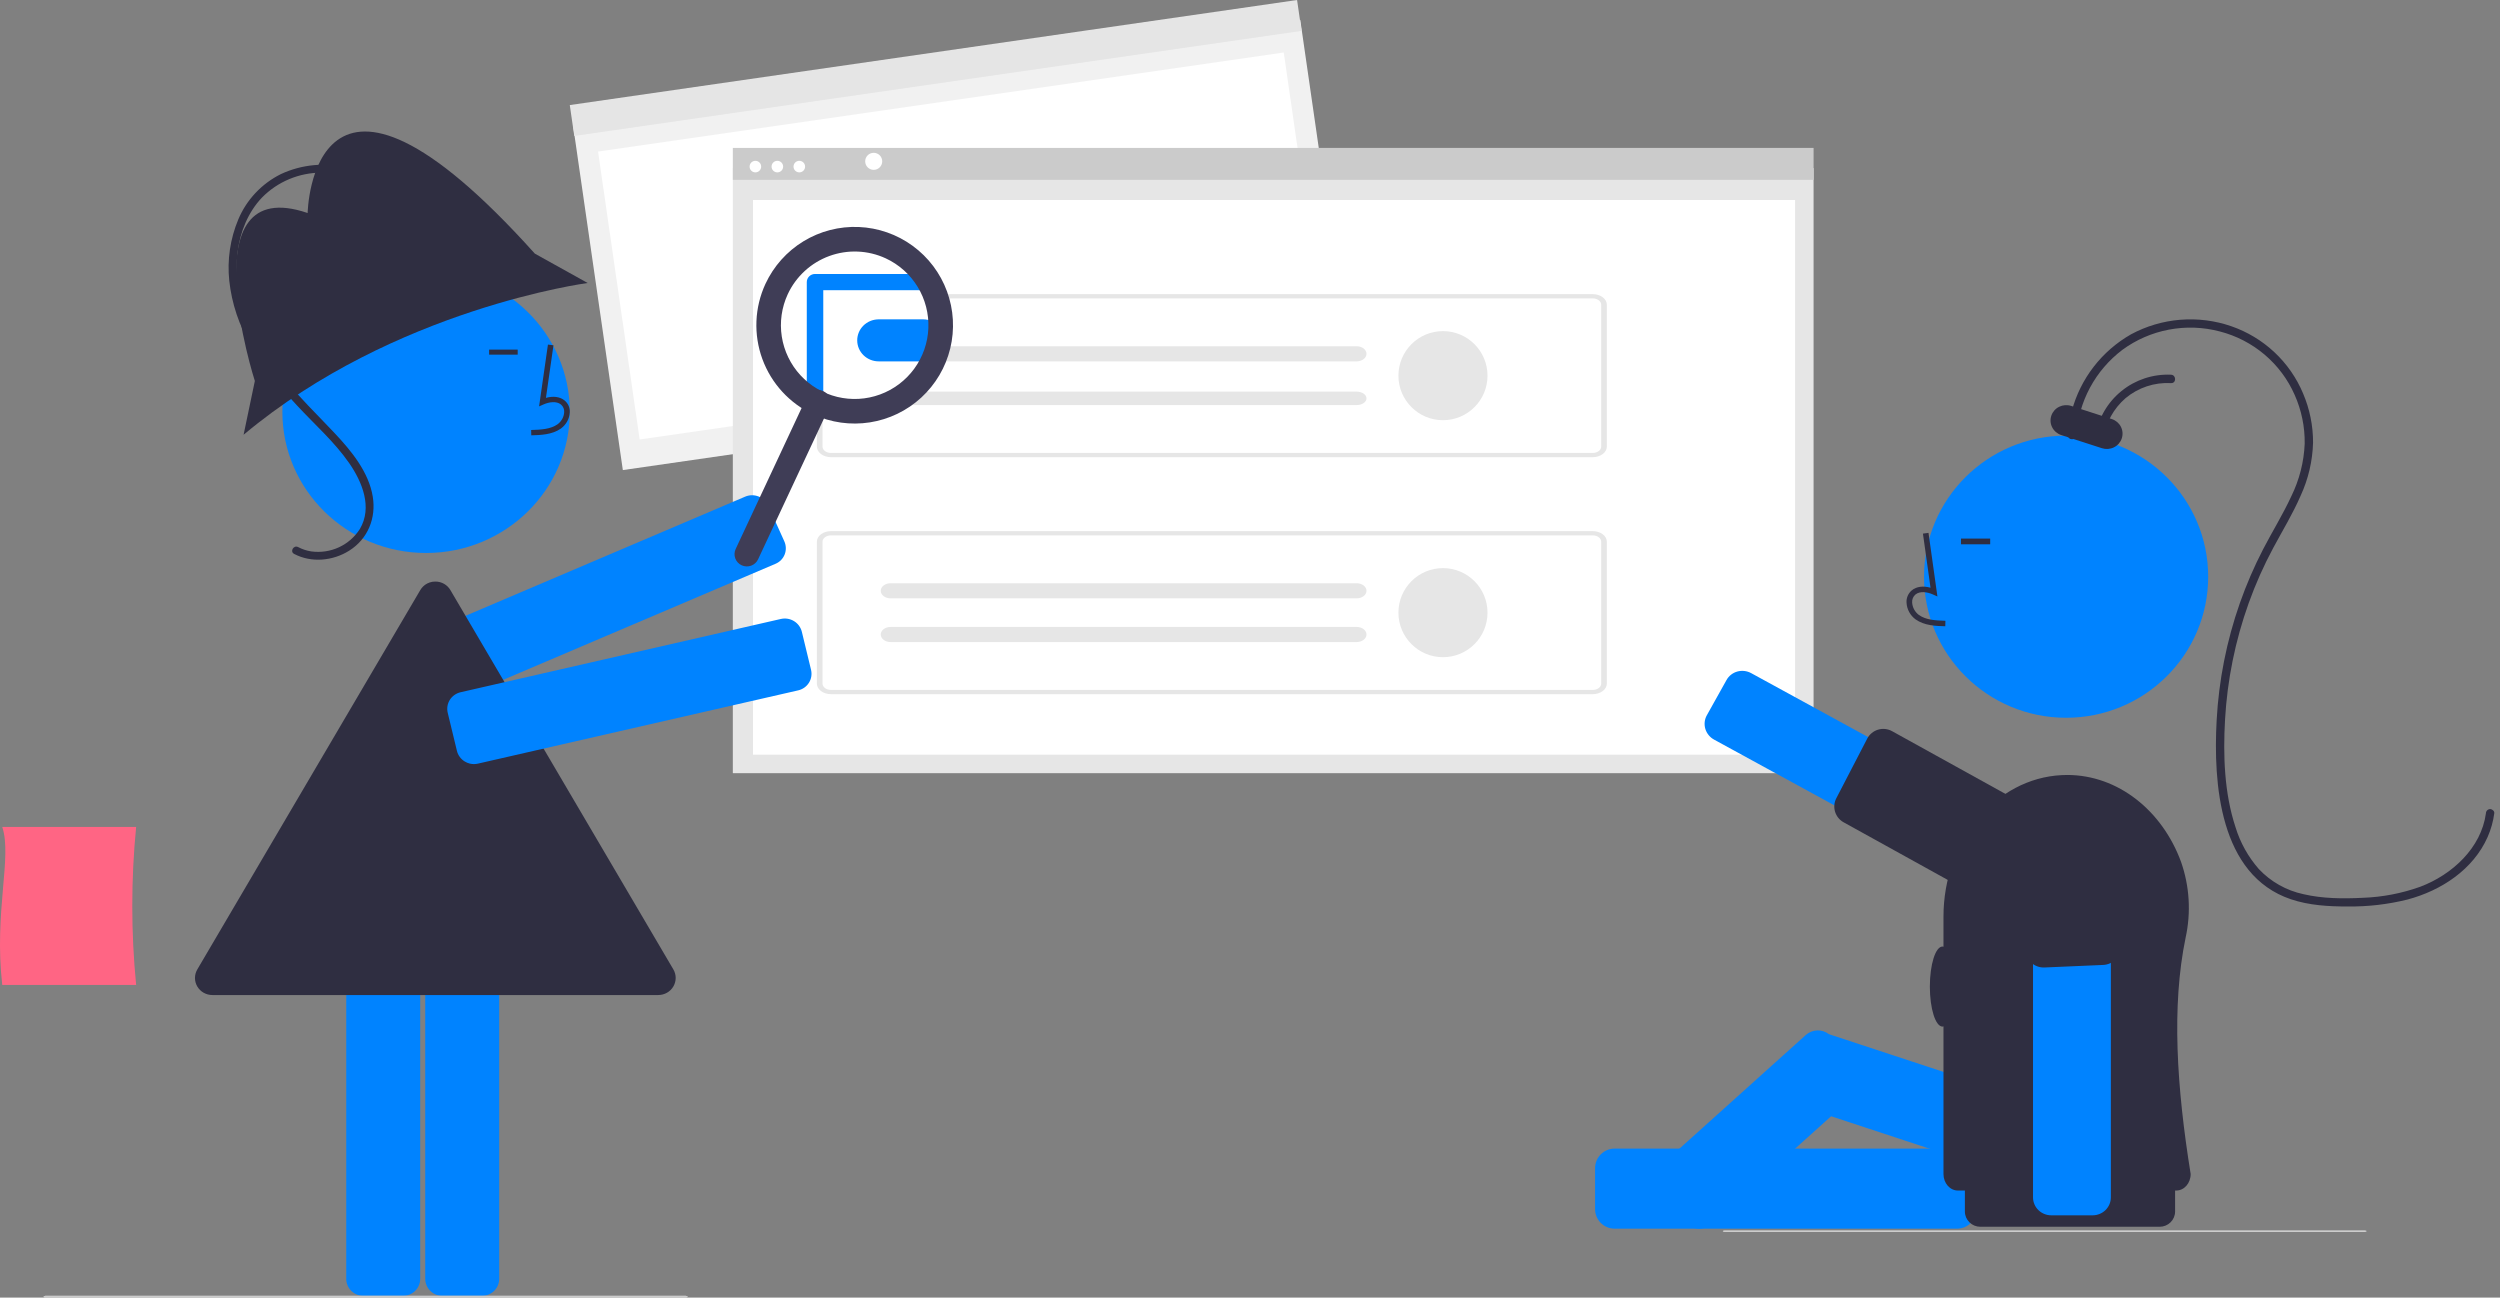 <svg width="289" height="150" viewBox="0 0 289 150" fill="none" xmlns="http://www.w3.org/2000/svg">
<rect x="0" y="0" width="289" height="150" fill="#808080" stroke="none"/>
<g clip-path="url(#clip0_10_1046)">
<path d="M150.311 2.3L66.237 14.445L72 54.34L156.074 42.195L150.311 2.3Z" fill="#F1F1F1"/>
<path d="M148.401 6.068L69.135 17.519L73.944 50.804L153.21 39.354L148.401 6.068Z" fill="white"/>
<path d="M149.942 6.10352e-05L65.868 12.145L66.384 15.717L150.459 3.572L149.942 6.10352e-05Z" fill="#E5E5E5"/>
<path d="M209.65 19.43H84.715V89.379H209.65V19.43Z" fill="#E6E6E6"/>
<path d="M207.513 23.122H87.046V87.241H207.513V23.122Z" fill="white"/>
<path d="M209.65 17.099H84.715V20.79H209.65V17.099Z" fill="#CBCBCB"/>
<path d="M87.323 19.928C87.692 19.928 87.991 19.628 87.991 19.259C87.991 18.889 87.692 18.59 87.323 18.59C86.954 18.59 86.654 18.889 86.654 19.259C86.654 19.628 86.954 19.928 87.323 19.928Z" fill="white"/>
<path d="M89.861 19.928C90.231 19.928 90.531 19.628 90.531 19.259C90.531 18.889 90.231 18.59 89.861 18.59C89.492 18.59 89.193 18.889 89.193 19.259C89.193 19.628 89.492 19.928 89.861 19.928Z" fill="white"/>
<path d="M92.401 19.928C92.77 19.928 93.069 19.628 93.069 19.259C93.069 18.889 92.77 18.59 92.401 18.59C92.031 18.59 91.731 18.889 91.731 19.259C91.731 19.628 92.031 19.928 92.401 19.928Z" fill="white"/>
<path d="M15.738 113.86H0.26C-0.708 105.394 1.428 99.083 0.26 95.596H15.738C15.144 101.67 15.144 107.786 15.738 113.86Z" fill="#FF6584"/>
<path d="M49.255 63.925C58.43 63.925 65.868 56.618 65.868 47.604C65.868 38.59 58.43 31.282 49.255 31.282C40.08 31.282 32.642 38.59 32.642 47.604C32.642 56.618 40.08 63.925 49.255 63.925Z" fill="#0083FF"/>
<path d="M46.573 149.806H42.028C41.497 149.805 40.988 149.598 40.613 149.229C40.238 148.859 40.026 148.359 40.026 147.837V110.583C40.026 110.061 40.238 109.56 40.613 109.191C40.988 108.822 41.497 108.614 42.028 108.614H46.573C47.104 108.614 47.613 108.822 47.988 109.191C48.363 109.56 48.575 110.061 48.575 110.583V147.837C48.575 148.359 48.363 148.859 47.988 149.229C47.613 149.598 47.104 149.805 46.573 149.806Z" fill="#0083FF"/>
<path d="M55.705 149.806H51.16C50.629 149.805 50.12 149.598 49.745 149.229C49.37 148.859 49.159 148.359 49.158 147.837V110.583C49.159 110.061 49.37 109.56 49.745 109.191C50.12 108.822 50.629 108.614 51.16 108.614H55.705C56.236 108.614 56.745 108.822 57.12 109.191C57.495 109.56 57.707 110.061 57.707 110.583V147.837C57.707 148.359 57.495 148.859 57.12 149.229C56.745 149.598 56.236 149.805 55.705 149.806Z" fill="#0083FF"/>
<path d="M49.738 31.139C49.201 25.853 45.686 20.798 40.319 19.422C37.7 18.735 34.92 18.984 32.468 20.126C30.25 21.232 28.505 23.087 27.552 25.354C26.611 27.598 26.25 30.038 26.503 32.453C26.79 35.093 27.643 37.643 29.005 39.931C30.461 42.467 32.354 44.735 34.34 46.879C36.365 49.063 38.655 51.073 40.359 53.526C41.87 55.701 43.085 58.655 41.596 61.158C41.012 62.076 40.173 62.808 39.18 63.267C38.186 63.726 37.079 63.891 35.992 63.745C35.459 63.665 34.944 63.495 34.468 63.245C33.944 62.968 33.476 63.756 34.002 64.033C35.995 65.085 38.474 64.847 40.358 63.664C42.529 62.3 43.498 59.894 43.091 57.407C42.627 54.571 40.626 52.136 38.705 50.094C36.697 47.962 34.595 45.925 32.736 43.66C30.9 41.422 29.26 38.952 28.277 36.224C27.452 33.944 27.176 31.506 27.473 29.102C27.766 26.807 28.669 24.533 30.289 22.834C31.185 21.922 32.257 21.198 33.443 20.703C34.628 20.209 35.901 19.956 37.187 19.958C39.857 19.924 42.445 20.865 44.457 22.599C46.441 24.352 47.84 26.658 48.471 29.213C48.633 29.846 48.747 30.49 48.814 31.139C48.873 31.718 49.798 31.724 49.738 31.139V31.139Z" fill="#2F2E41"/>
<path d="M29.46 44.04C29.46 44.04 21.672 19.873 35.563 24.625C35.563 24.625 36.014 0.579 61.827 29.318L67.935 32.715C67.935 32.715 45.598 35.662 28.159 50.258L29.46 44.04Z" fill="#2F2E41"/>
<path d="M46.229 30.894C45.816 30.893 45.417 30.755 45.104 30.503C44.79 30.251 44.582 29.902 44.517 29.519C44.452 29.136 44.533 28.743 44.748 28.412C44.962 28.08 45.295 27.831 45.687 27.709L50.181 26.313C50.619 26.177 51.095 26.21 51.506 26.405C51.917 26.6 52.229 26.94 52.374 27.352C52.518 27.763 52.483 28.211 52.276 28.598C52.069 28.985 51.707 29.278 51.27 29.414L46.775 30.811C46.599 30.866 46.414 30.894 46.229 30.894Z" fill="#2F2E41"/>
<path d="M61.417 50.324L61.399 49.708C62.599 49.676 63.657 49.604 64.451 49.049C64.677 48.883 64.862 48.672 64.995 48.431C65.127 48.19 65.204 47.925 65.219 47.653C65.233 47.487 65.207 47.32 65.143 47.166C65.078 47.011 64.977 46.873 64.848 46.761C64.32 46.335 63.471 46.473 62.852 46.744L62.319 46.978L63.342 39.832L63.981 39.915L63.11 45.994C63.951 45.758 64.73 45.86 65.264 46.291C65.469 46.462 65.63 46.675 65.734 46.916C65.838 47.156 65.882 47.416 65.864 47.675C65.845 48.04 65.743 48.397 65.565 48.72C65.386 49.043 65.136 49.325 64.832 49.547C63.811 50.26 62.483 50.295 61.417 50.324Z" fill="#2F2E41"/>
<path d="M59.845 40.414H56.541V40.997H59.845V40.414Z" fill="#2F2E41"/>
<path d="M79.274 149.806H5.246C5.195 149.806 5.145 149.816 5.109 149.834C5.072 149.852 5.052 149.877 5.052 149.903C5.052 149.929 5.072 149.954 5.109 149.971C5.145 149.99 5.195 150 5.246 150H79.274C79.326 150 79.376 149.99 79.412 149.971C79.448 149.954 79.469 149.929 79.469 149.903C79.469 149.877 79.448 149.852 79.412 149.834C79.376 149.816 79.326 149.806 79.274 149.806Z" fill="#CCCCCC"/>
<path d="M79.274 149.806H5.246C5.195 149.806 5.145 149.816 5.109 149.834C5.072 149.852 5.052 149.877 5.052 149.903C5.052 149.929 5.072 149.954 5.109 149.971C5.145 149.99 5.195 150 5.246 150H79.274C79.326 150 79.376 149.99 79.412 149.971C79.448 149.954 79.469 149.929 79.469 149.903C79.469 149.877 79.448 149.852 79.412 149.834C79.376 149.816 79.326 149.806 79.274 149.806Z" fill="#CCCCCC"/>
<path d="M79.274 149.806H5.246C5.195 149.806 5.145 149.816 5.109 149.834C5.072 149.852 5.052 149.877 5.052 149.903C5.052 149.929 5.072 149.954 5.109 149.971C5.145 149.99 5.195 150 5.246 150H79.274C79.326 150 79.376 149.99 79.412 149.971C79.448 149.954 79.469 149.929 79.469 149.903C79.469 149.877 79.448 149.852 79.412 149.834C79.376 149.816 79.326 149.806 79.274 149.806Z" fill="#CCCCCC"/>
<path d="M90.608 70.153C91.151 70.153 91.593 69.712 91.593 69.168C91.593 68.624 91.151 68.183 90.608 68.183C90.064 68.183 89.622 68.624 89.622 69.168C89.622 69.712 90.064 70.153 90.608 70.153Z" fill="white"/>
<path d="M101 19.635C101.544 19.635 101.985 19.194 101.985 18.65C101.985 18.106 101.544 17.665 101 17.665C100.456 17.665 100.015 18.106 100.015 18.65C100.015 19.194 100.456 19.635 101 19.635Z" fill="white"/>
<path d="M96.061 52.85H184.121C184.553 52.849 184.967 52.72 185.273 52.491C185.579 52.261 185.751 51.95 185.751 51.626V35.227C185.751 34.902 185.579 34.591 185.273 34.362C184.967 34.132 184.553 34.003 184.121 34.003H96.061C95.629 34.003 95.214 34.132 94.909 34.362C94.603 34.591 94.431 34.902 94.43 35.227V51.626C94.431 51.95 94.603 52.261 94.909 52.491C95.214 52.72 95.629 52.849 96.061 52.85ZM184.121 34.492C184.38 34.492 184.629 34.57 184.812 34.708C184.996 34.845 185.099 35.032 185.099 35.227V51.626C185.099 51.821 184.996 52.007 184.812 52.145C184.629 52.283 184.38 52.36 184.121 52.36H96.061C95.802 52.36 95.553 52.283 95.369 52.145C95.186 52.007 95.083 51.821 95.082 51.626V35.227C95.083 35.032 95.186 34.845 95.369 34.708C95.553 34.57 95.802 34.492 96.061 34.492H184.121Z" fill="#E6E6E6"/>
<path d="M166.807 48.575C163.964 48.575 161.658 46.27 161.658 43.426C161.658 40.583 163.964 38.277 166.807 38.277C169.651 38.277 171.956 40.583 171.956 43.426C171.956 46.27 169.651 48.575 166.807 48.575Z" fill="#E6E6E6"/>
<path d="M156.843 40.026C157.142 40.03 157.428 40.124 157.639 40.287C157.849 40.451 157.966 40.671 157.966 40.9C157.966 41.13 157.849 41.35 157.639 41.513C157.428 41.677 157.142 41.771 156.843 41.775H102.978C102.675 41.779 102.382 41.691 102.164 41.53C101.946 41.37 101.819 41.149 101.814 40.917C101.808 40.685 101.923 40.461 102.133 40.294C102.343 40.127 102.631 40.031 102.934 40.026L102.941 40.026C102.953 40.026 102.966 40.026 102.978 40.026H156.843Z" fill="#E6E6E6"/>
<path d="M156.842 45.272C157.142 45.276 157.428 45.359 157.639 45.504C157.849 45.65 157.966 45.845 157.966 46.049C157.966 46.253 157.849 46.449 157.639 46.594C157.428 46.74 157.142 46.823 156.842 46.826H102.972C102.669 46.829 102.378 46.75 102.161 46.607C101.944 46.464 101.819 46.268 101.814 46.062C101.809 45.856 101.924 45.657 102.134 45.509C102.344 45.361 102.632 45.276 102.934 45.272C102.947 45.272 102.959 45.272 102.972 45.272H156.842Z" fill="#E6E6E6"/>
<path d="M98.316 47.021C93.058 47.021 88.795 42.802 88.795 37.597C88.795 32.393 93.058 28.174 98.316 28.174C103.574 28.174 107.836 32.393 107.836 37.597C107.836 42.802 103.574 47.021 98.316 47.021Z" fill="white"/>
<path d="M101.574 41.775C101.59 41.775 101.606 41.775 101.623 41.774H106.754C107.406 41.764 108.026 41.504 108.484 41.05C108.941 40.596 109.196 39.984 109.197 39.347C109.197 38.709 108.941 38.098 108.485 37.643C108.029 37.189 107.408 36.928 106.756 36.917H101.621C101.595 36.917 101.568 36.917 101.541 36.917C100.886 36.926 100.261 37.188 99.802 37.646C99.344 38.104 99.089 38.721 99.094 39.362C99.098 40.003 99.361 40.617 99.826 41.069C100.29 41.52 100.919 41.774 101.574 41.775Z" fill="#0083FF"/>
<path d="M94.217 46.438C94.469 46.438 94.712 46.339 94.891 46.163C95.069 45.987 95.17 45.748 95.17 45.5V33.548H107.079C107.331 33.548 107.574 33.449 107.752 33.273C107.931 33.097 108.031 32.858 108.031 32.609C108.031 32.36 107.931 32.122 107.752 31.946C107.574 31.77 107.331 31.671 107.079 31.671H94.217C93.964 31.671 93.722 31.77 93.544 31.946C93.364 32.122 93.264 32.36 93.264 32.609V45.5C93.264 45.748 93.364 45.987 93.544 46.163C93.722 46.339 93.964 46.438 94.217 46.438Z" fill="#0083FF"/>
<path d="M94.015 47.908C96.055 48.854 98.329 49.174 100.551 48.828C102.773 48.482 104.841 47.485 106.496 45.963C108.151 44.441 109.318 42.462 109.848 40.278C110.378 38.093 110.249 35.8 109.475 33.689C108.702 31.578 107.32 29.744 105.504 28.418C103.689 27.092 101.52 26.334 99.274 26.24C97.027 26.147 94.803 26.721 92.883 27.891C90.963 29.061 89.434 30.774 88.487 32.813C87.222 35.548 87.093 38.674 88.129 41.504C89.166 44.333 91.282 46.637 94.015 47.908ZM102.389 29.864C103.918 30.574 105.203 31.721 106.081 33.161C106.958 34.6 107.389 36.268 107.319 37.953C107.249 39.637 106.68 41.263 105.686 42.625C104.691 43.986 103.315 45.023 101.731 45.602C100.148 46.182 98.428 46.279 96.789 45.882C95.15 45.484 93.666 44.609 92.524 43.369C91.383 42.128 90.635 40.576 90.375 38.91C90.115 37.244 90.356 35.539 91.065 34.009C92.019 31.96 93.746 30.373 95.869 29.596C97.992 28.819 100.336 28.915 102.389 29.864Z" fill="#3F3D56"/>
<path d="M94.347 82.977C94.891 82.977 95.332 82.536 95.332 81.992C95.332 81.448 94.891 81.006 94.347 81.006C93.803 81.006 93.362 81.448 93.362 81.992C93.362 82.536 93.803 82.977 94.347 82.977Z" fill="white"/>
<path d="M96.061 80.246H184.121C184.553 80.246 184.967 80.116 185.273 79.887C185.579 79.658 185.751 79.346 185.751 79.022V62.623C185.751 62.299 185.579 61.987 185.273 61.758C184.967 61.528 184.553 61.399 184.121 61.399H96.061C95.629 61.399 95.214 61.528 94.909 61.758C94.603 61.987 94.431 62.299 94.43 62.623V79.022C94.431 79.346 94.603 79.658 94.909 79.887C95.214 80.116 95.629 80.246 96.061 80.246ZM184.121 61.889C184.38 61.889 184.629 61.966 184.812 62.104C184.996 62.242 185.099 62.428 185.099 62.623V79.022C185.099 79.217 184.996 79.404 184.812 79.541C184.629 79.679 184.38 79.756 184.121 79.756H96.061C95.802 79.756 95.553 79.679 95.369 79.541C95.186 79.404 95.083 79.217 95.082 79.022V62.623C95.083 62.428 95.186 62.242 95.369 62.104C95.553 61.966 95.802 61.889 96.061 61.889H184.121Z" fill="#E6E6E6"/>
<path d="M166.807 75.971C163.964 75.971 161.658 73.666 161.658 70.823C161.658 67.979 163.964 65.674 166.807 65.674C169.651 65.674 171.956 67.979 171.956 70.823C171.956 73.666 169.651 75.971 166.807 75.971Z" fill="#E6E6E6"/>
<path d="M156.842 67.422C157.142 67.426 157.428 67.52 157.639 67.684C157.849 67.847 157.966 68.067 157.966 68.297C157.966 68.526 157.849 68.746 157.639 68.91C157.428 69.073 157.142 69.167 156.842 69.171H102.972C102.669 69.174 102.378 69.085 102.161 68.924C101.944 68.763 101.819 68.543 101.814 68.311C101.809 68.079 101.924 67.856 102.134 67.689C102.344 67.523 102.632 67.427 102.934 67.422C102.947 67.422 102.959 67.422 102.972 67.422H156.842Z" fill="#E6E6E6"/>
<path d="M156.842 72.474C157.142 72.478 157.428 72.572 157.639 72.735C157.849 72.899 157.966 73.119 157.966 73.349C157.966 73.578 157.849 73.798 157.639 73.961C157.428 74.125 157.142 74.219 156.842 74.223H102.972C102.669 74.226 102.378 74.137 102.161 73.976C101.944 73.815 101.819 73.594 101.814 73.363C101.809 73.131 101.924 72.908 102.134 72.741C102.344 72.574 102.632 72.479 102.934 72.474C102.947 72.474 102.959 72.474 102.972 72.474H156.842Z" fill="#E6E6E6"/>
<path d="M186.644 142.034H226.239C226.836 142.033 227.409 141.796 227.831 141.373C228.254 140.951 228.491 140.378 228.491 139.781V135.031C228.491 134.434 228.254 133.861 227.831 133.439C227.409 133.016 226.836 132.779 226.239 132.778H186.644C186.047 132.779 185.474 133.016 185.052 133.439C184.629 133.861 184.392 134.434 184.391 135.031V139.781C184.392 140.378 184.629 140.951 185.052 141.373C185.474 141.796 186.047 142.033 186.644 142.034Z" fill="#0083FF"/>
<path d="M191.833 134.862L208.741 119.654C209.106 119.326 209.574 119.136 210.064 119.116C210.554 119.098 211.036 119.251 211.424 119.551L248.428 131.739C248.956 131.914 249.392 132.289 249.642 132.784C249.892 133.28 249.935 133.854 249.761 134.381L248.269 138.89C248.184 139.151 248.046 139.393 247.867 139.601C247.687 139.809 247.468 139.98 247.222 140.104C246.976 140.227 246.708 140.301 246.433 140.321C246.159 140.341 245.882 140.306 245.621 140.22L211.676 129.039L197.829 141.496C197.445 141.843 196.945 142.034 196.427 142.034C196.39 142.034 196.354 142.033 196.316 142.031C196.041 142.017 195.771 141.949 195.523 141.831C195.274 141.714 195.051 141.547 194.867 141.343L191.68 137.816C191.308 137.404 191.115 136.861 191.144 136.307C191.173 135.754 191.421 135.234 191.833 134.862Z" fill="#0083FF"/>
<path d="M234.347 103.821C235.198 103.585 235.954 103.105 236.522 102.443C237.09 101.781 237.444 100.966 237.538 100.101C237.631 99.236 237.462 98.36 237.051 97.584C236.639 96.809 236.004 96.167 235.225 95.741L202.435 77.814C201.946 77.548 201.371 77.481 200.838 77.629C200.304 77.778 199.854 78.129 199.588 78.606L199.729 78.683L199.588 78.606L197.307 82.691C197.175 82.927 197.092 83.187 197.063 83.456C197.034 83.725 197.059 83.998 197.136 84.258C197.214 84.519 197.344 84.762 197.517 84.975C197.69 85.188 197.904 85.366 198.146 85.498L230.936 103.425C231.078 103.503 231.224 103.573 231.374 103.635C232.318 104.031 233.368 104.096 234.347 103.821Z" fill="#0083FF"/>
<path d="M237.784 102.187C237.829 102.111 237.873 102.033 237.914 101.954C238.651 100.531 238.602 98.786 237.775 97.041C236.857 95.212 235.394 93.711 233.586 92.747L218.723 84.523C218.478 84.387 218.208 84.302 217.93 84.272C217.651 84.243 217.37 84.269 217.102 84.349C216.834 84.43 216.586 84.564 216.371 84.742C216.155 84.921 215.978 85.141 215.849 85.389L212.282 92.269C212.029 92.752 211.976 93.315 212.134 93.837C212.292 94.359 212.649 94.799 213.129 95.061L228.086 103.337C228.76 103.711 229.472 104.012 230.211 104.234C233.363 105.176 236.446 104.428 237.784 102.187Z" fill="#2F2E41"/>
<path d="M238.842 82.974C229.77 82.974 222.417 75.674 222.417 66.667C222.417 57.661 229.77 50.36 238.842 50.36C247.913 50.36 255.266 57.661 255.266 66.667C255.266 75.674 247.913 82.974 238.842 82.974Z" fill="#0083FF"/>
<path d="M224.874 72.396C223.8 72.368 222.464 72.331 221.435 71.597C221.128 71.369 220.876 71.079 220.697 70.746C220.517 70.413 220.414 70.046 220.396 69.671C220.377 69.404 220.421 69.136 220.526 68.889C220.631 68.642 220.794 68.422 221 68.246C221.537 67.802 222.322 67.698 223.168 67.941L222.291 61.685L222.935 61.599L223.966 68.954L223.429 68.713C222.805 68.434 221.95 68.292 221.419 68.73C221.289 68.845 221.186 68.987 221.122 69.147C221.057 69.306 221.031 69.478 221.044 69.649C221.06 69.928 221.138 70.201 221.271 70.449C221.404 70.697 221.591 70.913 221.818 71.085C222.619 71.656 223.684 71.73 224.891 71.763L224.874 72.396Z" fill="#2F2E41"/>
<path d="M226.691 62.26H230.066V62.921H226.691V62.26Z" fill="#2F2E41"/>
<path d="M240.033 50.314C240.154 48.388 240.69 46.511 241.606 44.808C242.521 43.106 243.794 41.619 245.339 40.448C246.935 39.275 248.777 38.474 250.729 38.105C252.679 37.735 254.689 37.807 256.609 38.315C258.515 38.807 260.285 39.722 261.784 40.991C263.282 42.26 264.471 43.851 265.26 45.642C266.055 47.42 266.451 49.349 266.422 51.294C266.334 53.409 265.805 55.483 264.867 57.384C263.899 59.477 262.679 61.441 261.619 63.487C260.574 65.504 259.674 67.592 258.923 69.734C257.394 74.099 256.493 78.655 256.244 83.269C255.851 90.543 256.551 101.161 264.825 103.953C266.929 104.663 269.198 104.795 271.404 104.789C273.727 104.817 276.044 104.548 278.298 103.988C282.204 102.953 285.911 100.522 287.575 96.746C287.959 95.874 288.216 94.952 288.339 94.009C288.374 93.75 288.092 93.532 287.856 93.529C287.729 93.532 287.608 93.584 287.519 93.673C287.429 93.762 287.376 93.882 287.374 94.009C286.835 98.033 283.456 101.119 279.788 102.506C277.644 103.277 275.393 103.709 273.114 103.787C270.846 103.901 268.492 103.884 266.271 103.366C264.294 102.941 262.496 101.926 261.117 100.458C259.889 99.054 258.971 97.407 258.427 95.627C257.121 91.671 256.984 87.321 257.214 83.198C257.474 78.599 258.394 74.061 259.949 69.72C260.734 67.529 261.681 65.398 262.782 63.345C263.858 61.337 265.052 59.386 265.959 57.293C266.844 55.369 267.33 53.289 267.389 51.175C267.396 49.223 267.005 47.289 266.239 45.491C265.485 43.686 264.355 42.06 262.924 40.719C261.492 39.377 259.791 38.352 257.931 37.71C256.04 37.056 254.031 36.803 252.036 36.965C250.039 37.127 248.099 37.702 246.34 38.652C244.666 39.607 243.201 40.881 242.026 42.402C240.852 43.922 239.993 45.659 239.499 47.511C239.259 48.428 239.114 49.367 239.067 50.314C239.036 50.93 240.001 50.928 240.033 50.314Z" fill="#2F2E41"/>
<path d="M243.163 50.669C243.429 48.867 244.334 47.221 245.714 46.028C247.181 44.802 249.061 44.18 250.972 44.288C251.599 44.319 251.597 43.348 250.972 43.316C248.895 43.223 246.856 43.894 245.243 45.202C243.63 46.51 242.555 48.364 242.223 50.411C242.129 51.022 243.068 51.286 243.163 50.669Z" fill="#2F2E41"/>
<path d="M245.275 50.684C245.426 50.236 245.389 49.749 245.173 49.329C244.956 48.908 244.579 48.589 244.121 48.441L239.424 46.923C238.967 46.776 238.469 46.812 238.039 47.023C237.61 47.235 237.284 47.605 237.133 48.052C236.982 48.499 237.019 48.987 237.236 49.407C237.451 49.828 237.83 50.147 238.286 50.295L242.984 51.813C243.21 51.886 243.449 51.915 243.686 51.898C243.924 51.88 244.156 51.818 244.369 51.713C244.581 51.608 244.771 51.463 244.926 51.286C245.082 51.11 245.201 50.905 245.275 50.684Z" fill="#2F2E41"/>
<path d="M249.66 131.896C250.132 131.897 250.585 132.083 250.919 132.413C251.254 132.742 251.441 133.189 251.441 133.656V140.054C251.441 140.521 251.254 140.968 250.919 141.297C250.585 141.627 250.132 141.813 249.66 141.814H228.924C228.451 141.813 227.998 141.627 227.664 141.297C227.33 140.968 227.142 140.521 227.141 140.054V133.656C227.142 133.189 227.33 132.742 227.664 132.413C227.998 132.083 228.451 131.897 228.924 131.896H249.66Z" fill="#2F2E41"/>
<path d="M252.126 99.623C253.113 102.441 253.297 105.471 252.659 108.385C251.016 116.318 251.627 125.696 253.241 135.717C253.241 136.771 252.496 137.626 251.577 137.626H226.331C225.411 137.626 224.666 136.771 224.666 135.717V105.97C224.666 97.18 230.731 89.986 238.316 89.605C238.527 89.592 238.741 89.586 238.954 89.586C244.871 89.586 249.96 93.731 252.126 99.623Z" fill="#2F2E41"/>
<path d="M244.016 138.416V101.509C244.016 100.334 243.543 99.206 242.699 98.376C241.855 97.545 240.71 97.078 239.516 97.078C238.323 97.078 237.179 97.545 236.334 98.376C235.491 99.206 235.016 100.334 235.016 101.509V138.416C235.017 138.966 235.239 139.494 235.634 139.883C236.029 140.271 236.565 140.491 237.124 140.491H241.909C242.468 140.491 243.004 140.271 243.399 139.883C243.794 139.494 244.016 138.966 244.016 138.416Z" fill="#0083FF"/>
<path d="M236.343 111.841L243.132 111.547C243.688 111.522 244.212 111.281 244.589 110.876C244.966 110.472 245.164 109.937 245.14 109.389L244.663 98.737C244.633 98.026 244.46 97.328 244.156 96.683C243.851 96.038 243.419 95.458 242.886 94.976C242.354 94.496 241.729 94.122 241.049 93.879C240.37 93.636 239.648 93.526 238.925 93.557C238.202 93.589 237.493 93.76 236.838 94.061C236.182 94.363 235.594 94.788 235.106 95.314C234.618 95.839 234.241 96.454 233.994 97.123C233.749 97.792 233.639 98.502 233.672 99.214L234.149 109.865C234.173 110.397 234.404 110.9 234.796 111.268C235.186 111.636 235.707 111.842 236.248 111.843C236.279 111.843 236.311 111.842 236.343 111.841Z" fill="#2F2E41"/>
<path d="M224.554 118.674C223.746 118.674 223.091 116.603 223.091 114.046C223.091 111.491 223.746 109.419 224.554 109.419C225.361 109.419 226.016 111.491 226.016 114.046C226.016 116.603 225.361 118.674 224.554 118.674Z" fill="#2F2E41"/>
<path d="M273.381 142.228H199.352C199.301 142.228 199.251 142.239 199.215 142.256C199.179 142.275 199.158 142.299 199.158 142.325C199.158 142.351 199.179 142.376 199.215 142.394C199.251 142.412 199.301 142.422 199.352 142.422H273.381C273.432 142.422 273.481 142.412 273.519 142.394C273.555 142.376 273.575 142.351 273.575 142.325C273.575 142.299 273.555 142.275 273.519 142.256C273.481 142.239 273.432 142.228 273.381 142.228Z" fill="#CCCCCC"/>
<path d="M53.37 79.871C52.939 79.664 52.595 79.311 52.401 78.879L50.536 74.751C50.319 74.269 50.303 73.725 50.492 73.239C50.681 72.751 51.059 72.362 51.544 72.155L86.151 57.409C86.636 57.203 87.188 57.197 87.684 57.391C88.181 57.586 88.583 57.966 88.801 58.448L88.802 58.448L90.666 62.575C90.774 62.814 90.833 63.07 90.841 63.33C90.849 63.589 90.804 63.847 90.711 64.088C90.617 64.329 90.477 64.549 90.296 64.735C90.115 64.921 89.899 65.069 89.658 65.171L55.05 79.917C54.81 80.02 54.551 80.075 54.288 80.078C54.025 80.081 53.763 80.033 53.517 79.936C53.467 79.916 53.418 79.895 53.37 79.871Z" fill="#0083FF"/>
<path d="M76.096 115.026H24.554C24.201 115.027 23.853 114.936 23.546 114.764C23.239 114.59 22.985 114.341 22.808 114.04C22.631 113.739 22.538 113.397 22.539 113.05C22.54 112.702 22.634 112.361 22.811 112.061L48.583 68.216C48.672 68.065 48.78 67.925 48.906 67.801L48.911 67.796L48.913 67.794C49.196 67.518 49.556 67.333 49.947 67.262C49.973 67.257 49.999 67.253 50.026 67.249C50.125 67.235 50.225 67.228 50.325 67.228C50.679 67.226 51.027 67.316 51.333 67.49C51.639 67.664 51.893 67.915 52.068 68.216L77.839 112.061C78.016 112.361 78.109 112.702 78.109 113.049C78.109 113.396 78.016 113.737 77.839 114.038C77.663 114.338 77.409 114.588 77.103 114.761C76.796 114.934 76.449 115.026 76.096 115.026Z" fill="#2F2E41"/>
<path d="M85.736 65.348C86.081 65.506 86.474 65.522 86.829 65.393C87.185 65.264 87.474 65 87.634 64.659L95.852 47.091C96.011 46.75 96.028 46.36 95.897 46.007C95.767 45.655 95.501 45.367 95.157 45.209C94.814 45.051 94.42 45.035 94.064 45.164C93.709 45.293 93.419 45.557 93.26 45.898L85.042 63.466C84.883 63.807 84.866 64.197 84.996 64.549C85.126 64.902 85.393 65.189 85.736 65.348Z" fill="#3F3D56"/>
<path d="M54.303 88.27C54.098 88.219 53.903 88.138 53.723 88.027C53.498 87.89 53.301 87.71 53.146 87.498C52.991 87.286 52.88 87.046 52.819 86.791L51.757 82.402C51.696 82.149 51.685 81.886 51.727 81.629C51.769 81.371 51.861 81.126 51.999 80.904C52.138 80.684 52.319 80.492 52.533 80.341C52.746 80.189 52.989 80.081 53.246 80.022L90.269 71.552C90.526 71.494 90.793 71.485 91.053 71.528C91.314 71.571 91.564 71.664 91.789 71.802C92.015 71.94 92.211 72.12 92.366 72.332C92.521 72.544 92.632 72.784 92.694 73.038L93.756 77.427C93.88 77.939 93.793 78.479 93.513 78.925C93.234 79.371 92.786 79.689 92.267 79.807L55.244 88.277C54.934 88.349 54.612 88.346 54.303 88.27Z" fill="#0083FF"/>
</g>
<defs>
<clipPath id="clip0_10_1046">
<rect width="288.571" height="150" fill="white"/>
</clipPath>
</defs>
</svg>

